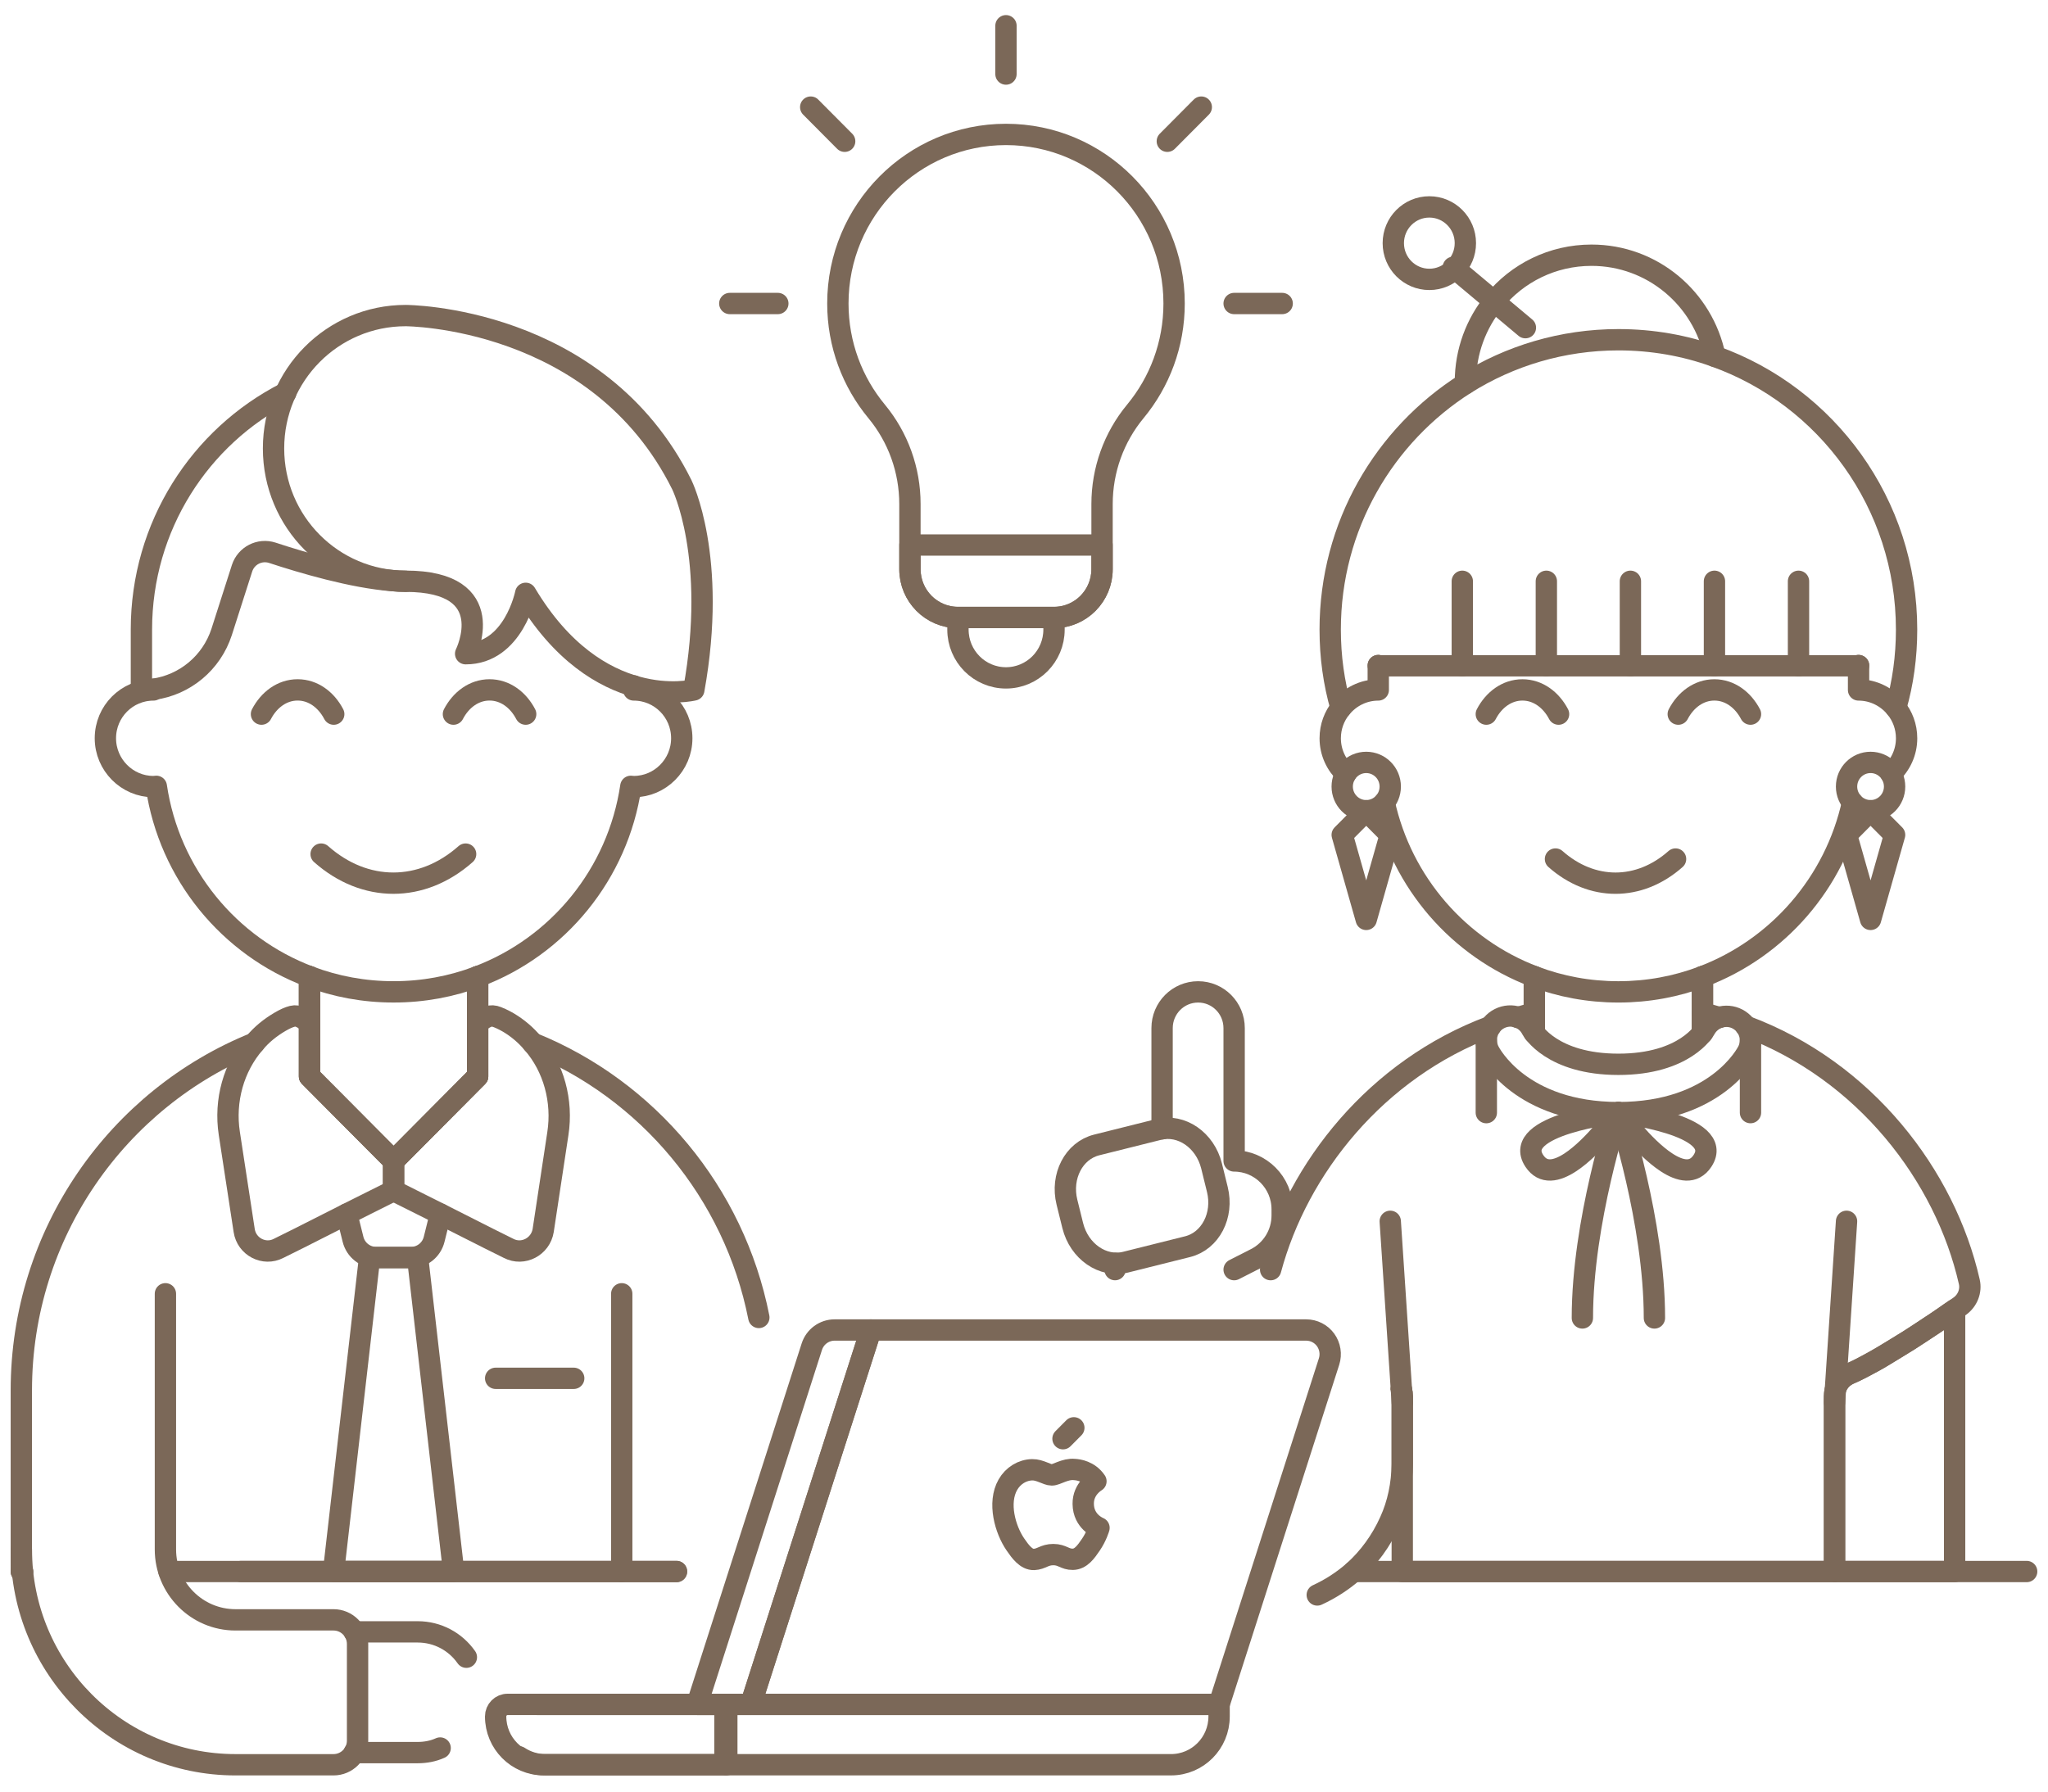 <?xml version="1.0" encoding="UTF-8"?><svg version="1.1" width="96px" height="84px" viewBox="0 0 96.0 84.0" xmlns="http://www.w3.org/2000/svg" xmlns:xlink="http://www.w3.org/1999/xlink"><defs><clipPath id="i0"><path d="M1440,0 L1440,6773 L0,6773 L0,0 L1440,0 Z"></path></clipPath></defs><g transform="translate(-604.0 -2730.0)"><g clip-path="url(#i0)"><g transform="translate(498.0 2680.0)"><g transform="translate(107.0 51.0)"><g transform="translate(6.923 72.682)"><path d="M23.787,0 L21.22,0 L13.341,0 L7.711,0 L0,0" stroke="#7B6858" stroke-width="1" fill="none" stroke-linecap="round" stroke-linejoin="round"></path></g><g transform="translate(-0 72.682)"><path d="M0.056,0 L0,0" stroke="#7B6858" stroke-width="1" fill="none" stroke-linecap="round" stroke-linejoin="round"></path></g><g transform="translate(62.445 72.682)"><path d="M0,0 L31.555,0" stroke="#7B6858" stroke-width="1" fill="none" stroke-linecap="round" stroke-linejoin="round"></path></g><g transform="translate(38.275 5.303)"><path d="M15.761,7.927 C15.761,3.549 12.234,0 7.88,0 C3.528,0 0,3.549 0,7.927 C0,9.852 0.683,11.614 1.818,12.986 C2.828,14.208 3.378,15.74 3.378,17.328 L3.378,20.383 C3.378,21.635 4.386,22.648 5.63,22.648 L10.132,22.648 C11.376,22.648 12.384,21.635 12.384,20.383 L12.384,17.328 C12.384,15.742 12.934,14.205 13.943,12.986 C15.078,11.614 15.761,9.852 15.761,7.927 Z" stroke="#7B6858" stroke-width="1" fill="none" stroke-linejoin="round"></path></g><g transform="translate(41.653 24.554)"><path d="M0,0 L0,1.133 C0,2.384 1.008,3.398 2.252,3.398 L6.754,3.398 C7.998,3.398 9.006,2.384 9.006,1.133 L9.006,0 L0,0 Z" stroke="#7B6858" stroke-width="1" fill="none" stroke-linejoin="round"></path></g><g transform="translate(43.904 27.952)"><path d="M4.503,0.566 C4.503,1.818 3.495,2.831 2.251,2.831 C1.008,2.831 0,1.818 0,0.566 L0,0 L4.503,0 L4.503,0.566 Z" stroke="#7B6858" stroke-width="1" fill="none" stroke-linejoin="round"></path></g><g transform="translate(46.155 0.207)"><path d="M0,2.265 L0,0" stroke="#7B6858" stroke-width="1" fill="none" stroke-linecap="round" stroke-linejoin="round"></path></g><g transform="translate(53.718 4.022)"><path d="M0,1.601 L1.592,0" stroke="#7B6858" stroke-width="1" fill="none" stroke-linecap="round" stroke-linejoin="round"></path></g><g transform="translate(56.85 13.23)"><path d="M0,0 L2.252,0" stroke="#7B6858" stroke-width="1" fill="none" stroke-linecap="round" stroke-linejoin="round"></path></g><g transform="translate(37.002 4.022)"><path d="M1.592,1.601 L0,0" stroke="#7B6858" stroke-width="1" fill="none" stroke-linecap="round" stroke-linejoin="round"></path></g><g transform="translate(33.209 13.23)"><path d="M2.252,0 L0,0" stroke="#7B6858" stroke-width="1" fill="none" stroke-linecap="round" stroke-linejoin="round"></path></g><g transform="translate(23.967 47.905)"><path d="M0,0 C5.392,2.186 9.445,6.998 10.604,12.865" stroke="#7B6858" stroke-width="1" fill="none" stroke-linecap="round" stroke-linejoin="round"></path></g><g transform="translate(10.3 72.682)"><path d="M20.411,0 L17.843,0 L9.964,0 L4.334,0 L0,0" stroke="#7B6858" stroke-width="1" fill="none" stroke-linecap="round" stroke-linejoin="round"></path></g><g transform="translate(-0 47.905)"><path d="M0.056,24.777 L0,24.777 L0,23.735 L0,16.284 C0,8.911 4.526,2.593 10.931,0" stroke="#7B6858" stroke-width="1" fill="none" stroke-linecap="round" stroke-linejoin="round"></path></g><g transform="translate(28.144 59.66)"><path d="M0,0 L0,13.023" stroke="#7B6858" stroke-width="1" fill="none" stroke-linecap="round" stroke-linejoin="round"></path></g><g transform="translate(15.603 75.511)"><path d="M0,0 L2.972,0 C3.918,0 4.75,0.464 5.258,1.189" stroke="#7B6858" stroke-width="1" fill="none" stroke-linecap="round" stroke-linejoin="round"></path></g><g transform="translate(15.603 80.957)"><path d="M0,0.215 L2.972,0.215 C3.343,0.215 3.704,0.148 4.029,0" stroke="#7B6858" stroke-width="1" fill="none" stroke-linecap="round" stroke-linejoin="round"></path></g><g transform="translate(0 59.66)"><path d="M6.754,0 L6.754,11.985 C6.754,13.808 8.224,15.288 10.038,15.288 L14.635,15.288 C15.256,15.288 15.761,15.794 15.761,16.419 L15.761,20.95 C15.761,21.575 15.256,22.082 14.635,22.082 L10.038,22.082 C4.494,22.082 0,17.561 0,11.985" stroke="#7B6858" stroke-width="1" fill="none" stroke-linecap="round" stroke-linejoin="round"></path></g><g transform="translate(22.234 63.623)"><path d="M3.659,0 L0,0" stroke="#7B6858" stroke-width="1" fill="none" stroke-linecap="round" stroke-linejoin="round"></path></g><g transform="translate(15.254 55.923)"><path d="M4.391,0 L4.098,1.178 C3.974,1.687 3.524,2.038 3.006,2.038 L1.385,2.038 C0.867,2.038 0.417,1.687 0.293,1.178 L0,0" stroke="#7B6858" stroke-width="1" fill="none" stroke-linecap="round" stroke-linejoin="round"></path></g><g transform="translate(14.635 57.961)"><polygon points="1.689,0 0,14.721 5.629,14.721 3.941,0 1.689,0 1.689,0" stroke="#7B6858" stroke-width="1" fill="none" stroke-linecap="round" stroke-linejoin="round"></polygon></g><g transform="translate(9.686 46.633)"><path d="M3.823,0.343 C3.552,0.117 3.294,-0.053 3.024,0.015 C2.844,0.059 2.652,0.151 2.438,0.276 C1.976,0.547 1.571,0.876 1.245,1.272 C0.265,2.404 -0.173,3.967 0.063,5.507 L0.76,10.059 C0.873,10.818 1.695,11.249 2.371,10.898 L3.283,10.445 L5.568,9.289 L7.762,8.191 L7.762,6.798" stroke="#7B6858" stroke-width="1" fill="none" stroke-linecap="round" stroke-linejoin="round"></path></g><g transform="translate(17.45 46.633)"><path d="M3.94,0.343 C4.21,0.117 4.469,-0.053 4.739,0.015 C4.931,0.072 5.144,0.173 5.381,0.309 C5.82,0.57 6.203,0.898 6.517,1.272 C7.509,2.404 7.936,3.99 7.7,5.518 L7.012,10.059 C6.889,10.818 6.067,11.249 5.392,10.898 L4.481,10.445 L2.195,9.289 L0,8.191 L0,6.798" stroke="#7B6858" stroke-width="1" fill="none" stroke-linecap="round" stroke-linejoin="round"></path></g><g transform="translate(13.509 44.791)"><path d="M7.88,0 L7.88,2.185 L7.88,2.31 L7.88,4.677 L3.941,8.64 L0,4.677 L0,2.31 L0,2.185 L0,0" stroke="#7B6858" stroke-width="1" fill="none" stroke-linecap="round" stroke-linejoin="round"></path></g><g transform="translate(13.509 44.791)"><path d="M7.88,0 L7.88,2.185 L7.88,2.31 L7.88,4.677 L3.941,8.64 L0,4.677 L0,2.31 L0,2.185 L0,0" stroke="#7B6858" stroke-width="1" fill="none" stroke-linecap="round" stroke-linejoin="round"></path></g><g transform="translate(13.509 44.791)"><path d="M7.88,0 L7.88,2.185 L7.88,2.31 L7.88,4.677 L3.941,8.64 L0,4.677 L0,2.31 L0,2.185 L0,0" stroke="#7B6858" stroke-width="1" fill="none" stroke-linecap="round" stroke-linejoin="round"></path></g><g transform="translate(70.145 46.501)"><path d="M0.777,0 C0.518,0.057 0.271,0.125 0.011,0.204 C0.011,0.204 0.011,0.192 0,0.204" stroke="#7B6858" stroke-width="1" fill="none" stroke-linecap="round" stroke-linejoin="round"></path></g><g transform="translate(78.803 46.501)"><path d="M0.788,0.204 C0.528,0.124 0.258,0.057 0,0" stroke="#7B6858" stroke-width="1" fill="none" stroke-linecap="round" stroke-linejoin="round"></path></g><g transform="translate(58.561 47.124)"><path d="M0,11.404 C1.272,6.647 4.954,2.005 10.312,0" stroke="#7B6858" stroke-width="1" fill="none" stroke-linecap="round" stroke-linejoin="round"></path></g><g transform="translate(64.686 47.112)"><path d="M16.143,0 C21.738,2.083 25.498,7.021 26.624,11.981 C26.725,12.411 26.545,12.865 26.184,13.125 C26.106,13.181 26.027,13.238 25.937,13.295 C25.769,13.408 25.588,13.532 25.397,13.669 C25.206,13.804 25.003,13.941 24.789,14.076 C24.541,14.247 24.271,14.416 24,14.597 C23.854,14.699 23.708,14.79 23.55,14.88 C23.291,15.039 23.033,15.197 22.774,15.356 C22.549,15.503 22.334,15.628 22.121,15.741 C21.705,15.968 21.321,16.171 20.995,16.307 C20.916,16.34 20.848,16.387 20.781,16.432 C20.713,16.477 20.647,16.534 20.589,16.601 C20.556,16.646 20.522,16.681 20.499,16.726 C20.466,16.771 20.431,16.816 20.421,16.862 C20.387,16.907 20.376,16.964 20.353,17.02 L20.353,17.043 L20.343,17.077 C20.32,17.157 20.308,17.258 20.308,17.349 L20.308,17.643 L20.308,25.57 L0.045,25.57 L0.045,20.531 L0.045,17.643 L0.045,17.349 C0.045,17.247 0.033,17.157 0.011,17.077 C0.011,17.065 0,17.054 0,17.043 L0,17.02" stroke="#7B6858" stroke-width="1" fill="none" stroke-linecap="round" stroke-linejoin="round"></path></g><g transform="translate(78.802 44.791)"><path d="M0,2.638 L0,1.709 L0,0" stroke="#7B6858" stroke-width="1" fill="none" stroke-linecap="round" stroke-linejoin="round"></path></g><g transform="translate(70.922 44.791)"><path d="M0,0 L0,1.709 L0,2.638" stroke="#7B6858" stroke-width="1" fill="none" stroke-linecap="round" stroke-linejoin="round"></path></g><g transform="translate(78.802 44.791)"><path d="M0,2.638 L0,1.709 L0,0" stroke="#7B6858" stroke-width="1" fill="none" stroke-linecap="round" stroke-linejoin="round"></path></g><g transform="translate(70.922 44.791)"><path d="M0,0 L0,1.709 L0,2.638" stroke="#7B6858" stroke-width="1" fill="none" stroke-linecap="round" stroke-linejoin="round"></path></g><g transform="translate(81.054 47.769)"><path d="M0,0 L0,3.397" stroke="#7B6858" stroke-width="1" fill="none" stroke-linecap="round" stroke-linejoin="round"></path></g><g transform="translate(68.671 47.77)"><path d="M0,3.397 L0,0" stroke="#7B6858" stroke-width="1" fill="none" stroke-linecap="round" stroke-linejoin="round"></path></g><g transform="translate(70.759 51.167)"><path d="M4.103,0 C4.103,0 -0.963,0.566 0.164,2.265 C0.574,2.885 1.209,2.751 1.851,2.33 C2.968,1.598 4.103,0 4.103,0 Z" stroke="#7B6858" stroke-width="1" fill="none" stroke-linecap="round" stroke-linejoin="round"></path></g><g transform="translate(73.174 51.167)"><path d="M1.689,0 C1.689,0 0,5.096 0,9.626" stroke="#7B6858" stroke-width="1" fill="none" stroke-linecap="round" stroke-linejoin="round"></path></g><g transform="translate(74.862 51.167)"><path d="M0,0 C0,0 5.066,0.566 3.94,2.265 C3.529,2.885 2.893,2.751 2.252,2.33 C1.134,1.598 0,0 0,0 Z" stroke="#7B6858" stroke-width="1" fill="none" stroke-linecap="round" stroke-linejoin="round"></path></g><g transform="translate(74.862 51.167)"><path d="M0,0 C0,0 1.689,5.096 1.689,9.626" stroke="#7B6858" stroke-width="1" fill="none" stroke-linecap="round" stroke-linejoin="round"></path></g><g transform="translate(64.168 56.262)"><path d="M0,0 L0.563,8.493" stroke="#7B6858" stroke-width="1" fill="none" stroke-linecap="round" stroke-linejoin="round"></path></g><g transform="translate(84.994 56.262)"><path d="M0.563,0 L0,8.493" stroke="#7B6858" stroke-width="1" fill="none" stroke-linecap="round" stroke-linejoin="round"></path></g><g transform="translate(84.994 60.41)"><path d="M0.691,3.005 C0.273,3.186 0,3.589 0,4.047 L0,12.272 L5.629,12.272 L5.629,0 C4.313,0.927 1.975,2.451 0.691,3.005 Z" stroke="#7B6858" stroke-width="1" fill="none" stroke-linecap="round" stroke-linejoin="round"></path></g><g transform="translate(53.473 45.505)"><path d="M0,6.42 L0,1.698 C0,0.759 0.754,0 1.689,0 C2.623,0 3.377,0.759 3.377,1.698 L3.377,7.927 C4.615,7.927 5.629,8.945 5.629,10.191 L5.629,10.485 C5.629,11.346 5.145,12.127 4.379,12.513 L3.377,13.023" stroke="#7B6858" stroke-width="1" fill="none" stroke-linecap="round" stroke-linejoin="round"></path></g><g transform="translate(51.267 58.233)"><path d="M0.022,0 C0.01,0.102 0.01,0.204 0,0.294" stroke="#7B6858" stroke-width="1" fill="none" stroke-linecap="round" stroke-linejoin="round"></path></g><g transform="translate(60.746 64.133)"><path d="M0,9.648 C0.619,9.364 1.194,8.991 1.699,8.55 C2.42,7.904 3.005,7.1 3.411,6.193 C3.783,5.379 3.974,4.461 3.985,3.51 L3.985,0.623 L3.985,0.328 C3.985,0.226 3.974,0.136 3.951,0.057 C3.951,0.045 3.94,0.034 3.94,0.022 L3.94,0" stroke="#7B6858" stroke-width="1" fill="none" stroke-linecap="round" stroke-linejoin="round"></path></g><g transform="translate(48.938 51.902)"><path d="M2.827,6.275 L5.733,5.548 C6.802,5.28 7.426,4.079 7.125,2.865 L6.854,1.766 C6.554,0.552 5.443,-0.215 4.373,0.053 L1.468,0.78 C0.399,1.048 -0.225,2.249 0.075,3.463 L0.347,4.562 C0.648,5.775 1.758,6.542 2.827,6.275 Z" stroke="#7B6858" stroke-width="1" fill="none" stroke-linecap="round" stroke-linejoin="round"></path></g><g transform="translate(68.67 46.636)"><path d="M6.192,4.53 C1.609,4.53 0.177,1.757 0.12,1.64 C-0.159,1.08 0.066,0.399 0.622,0.12 C1.18,-0.16 1.853,0.066 2.133,0.626 C2.159,0.675 3.073,2.265 6.192,2.265 C9.311,2.265 10.225,0.675 10.261,0.606 C10.559,0.068 11.234,-0.143 11.777,0.142 C12.319,0.43 12.539,1.088 12.264,1.64 C12.207,1.757 10.775,4.53 6.192,4.53 Z" stroke="#7B6858" stroke-width="1" fill="none" stroke-miterlimit="10"></path></g><g transform="translate(3.94 31.157)"><path d="M2.252,0.159 L2.252,0.192 C1.013,0.192 0,1.2 0,2.457 C0,3.703 1.013,4.723 2.252,4.723 C2.297,4.723 2.342,4.711 2.387,4.711 C2.994,8.821 5.798,12.219 9.569,13.634 C10.796,14.098 12.125,14.347 13.509,14.347 C14.894,14.347 16.222,14.098 17.45,13.634 C21.221,12.219 24.023,8.821 24.631,4.711 C24.677,4.711 24.722,4.723 24.767,4.723 C26.006,4.723 27.018,3.703 27.018,2.457 C27.018,1.2 26.006,0.192 24.767,0.192 L24.767,0" stroke="#7B6858" stroke-width="1" fill="none" stroke-linecap="round" stroke-linejoin="round"></path></g><g transform="translate(14.053 39.045)"><path d="M0,0 C2.051,1.817 4.722,1.817 6.773,0" stroke="#7B6858" stroke-width="1" fill="none" stroke-linecap="round" stroke-linejoin="round"></path></g><g transform="translate(20.255 31.346)"><path d="M3.386,1.136 C3.038,0.469 2.425,0 1.692,0 C0.961,0 0.348,0.469 0,1.136" stroke="#7B6858" stroke-width="1" fill="none" stroke-linecap="round" stroke-linejoin="round"></path></g><g transform="translate(11.257 31.346)"><path d="M3.387,1.136 C3.039,0.469 2.426,0 1.694,0 C0.962,0 0.349,0.469 0,1.136" stroke="#7B6858" stroke-width="1" fill="none" stroke-linecap="round" stroke-linejoin="round"></path></g><g transform="translate(5.629 17.421)"><path d="M6.766,0 C2.747,2.05 0,6.251 0,11.098 L0,13.928 L0.033,13.928 C0.214,13.928 0.383,13.918 0.563,13.895 C2.038,13.691 3.287,12.66 3.76,11.21 L4.717,8.221 C4.908,7.633 5.539,7.304 6.135,7.496 C7.509,7.949 9.907,8.662 11.753,8.799 C11.956,8.821 12.169,8.833 12.383,8.833" stroke="#7B6858" stroke-width="1" fill="none" stroke-linecap="round" stroke-linejoin="round"></path></g><g transform="translate(11.822 13.796)"><path d="M19.7,17.553 C19.7,17.553 15.197,18.686 11.82,13.023 C11.82,13.023 11.257,15.854 9.005,15.854 C9.005,15.854 10.694,12.456 6.191,12.456 C2.769,12.456 0,9.671 0,6.229 C0,2.786 2.769,0 6.191,0 C6.191,0 15.197,0 19.137,7.927 C19.137,7.927 20.826,11.325 19.7,17.553 Z" stroke="#7B6858" stroke-width="1" fill="none" stroke-linecap="round" stroke-linejoin="round"></path></g><g transform="translate(67.691 10.966)"><path d="M0,6.024 L0,5.944 C0,4.507 0.507,3.193 1.35,2.162 C2.433,0.837 4.075,0 5.911,0 C8.769,0 11.145,2.038 11.697,4.745" stroke="#7B6858" stroke-width="1" fill="none" stroke-linecap="round" stroke-linejoin="round"></path></g><g transform="translate(61.353 14.929)"><path d="M0.507,17.258 C0.169,16.091 0,14.857 0,13.589 C0,8.731 2.533,4.474 6.338,2.061 C8.409,0.759 10.875,0 13.509,0 C15.096,0 16.628,0.272 18.034,0.781 C23.269,2.65 27.018,7.678 27.018,13.589 C27.018,14.857 26.85,16.091 26.511,17.258" stroke="#7B6858" stroke-width="1" fill="none" stroke-linecap="round" stroke-linejoin="round"></path></g><g transform="translate(63.886 36.626)"><path d="M21.952,0 C21.13,3.76 18.451,6.829 14.917,8.164 C13.69,8.629 12.361,8.879 10.976,8.879 C9.592,8.879 8.264,8.629 7.036,8.164 C3.501,6.829 0.822,3.76 0,0" stroke="#7B6858" stroke-width="1" fill="none" stroke-linecap="round" stroke-linejoin="round"></path></g><g transform="translate(61.354 30.205)"><path d="M0.731,5.074 C0.281,4.654 0,4.066 0,3.409 C0,2.865 0.191,2.367 0.507,1.981 C0.923,1.472 1.553,1.144 2.252,1.144 L2.252,0" stroke="#7B6858" stroke-width="1" fill="none" stroke-linecap="round" stroke-linejoin="round"></path></g><g transform="translate(86.12 30.205)"><path d="M1.52,5.074 C1.97,4.654 2.252,4.066 2.252,3.409 C2.252,2.865 2.061,2.367 1.745,1.981 C1.329,1.472 0.698,1.144 0,1.144 L0,0" stroke="#7B6858" stroke-width="1" fill="none" stroke-linecap="round" stroke-linejoin="round"></path></g><g transform="translate(68.671 31.347)"><path d="M0,1.135 C0.348,0.469 0.961,0 1.693,0 C2.425,0 3.038,0.469 3.387,1.135" stroke="#7B6858" stroke-width="1" fill="none" stroke-linecap="round" stroke-linejoin="round"></path></g><g transform="translate(77.668 31.347)"><path d="M0,1.135 C0.348,0.469 0.961,0 1.693,0 C2.425,0 3.037,0.469 3.386,1.135" stroke="#7B6858" stroke-width="1" fill="none" stroke-linecap="round" stroke-linejoin="round"></path></g><g transform="translate(71.913 39.276)"><path d="M5.629,0 C3.925,1.51 1.705,1.51 0,0" stroke="#7B6858" stroke-width="1" fill="none" stroke-linecap="round" stroke-linejoin="round"></path></g><g transform="translate(61.916 34.746)"><path d="M1.126,0 C1.747,0 2.252,0.506 2.252,1.133 C2.252,1.758 1.747,2.265 1.126,2.265 C0.504,2.265 0,1.758 0,1.133 C0,0.506 0.504,0 1.126,0 Z" stroke="#7B6858" stroke-width="1" fill="none" stroke-linecap="round" stroke-linejoin="round"></path></g><g transform="translate(61.916 37.011)"><polygon points="1.126,0 2.252,1.133 1.126,5.096 0,1.133 1.126,0 1.126,0" stroke="#7B6858" stroke-width="1" fill="none" stroke-linecap="round" stroke-linejoin="round"></polygon></g><g transform="translate(85.557 34.746)"><path d="M1.126,0 C1.747,0 2.252,0.506 2.252,1.133 C2.252,1.758 1.747,2.265 1.126,2.265 C0.504,2.265 0,1.758 0,1.133 C0,0.506 0.504,0 1.126,0 Z" stroke="#7B6858" stroke-width="1" fill="none" stroke-linecap="round" stroke-linejoin="round"></path></g><g transform="translate(85.557 37.011)"><polygon points="1.126,0 0,1.133 1.126,5.096 2.252,1.133 1.126,0 1.126,0" stroke="#7B6858" stroke-width="1" fill="none" stroke-linecap="round" stroke-linejoin="round"></polygon></g><g transform="translate(67.125 11.532)"><path d="M3.378,2.831 L0,0" stroke="#7B6858" stroke-width="1" fill="none" stroke-linecap="round" stroke-linejoin="round"></path></g><g transform="translate(64.311 8.701)"><path d="M1.689,0 C2.622,0 3.378,0.761 3.378,1.699 C3.378,2.637 2.622,3.398 1.689,3.398 C0.756,3.398 0,2.637 0,1.699 C0,0.761 0.756,0 1.689,0 Z" stroke="#7B6858" stroke-width="1" fill="none" stroke-miterlimit="10"></path></g><g transform="translate(63.605 30.205)"><path d="M0,0 C0.022,0.012 0.045,0.012 0.067,0.012 L3.94,0.012 L7.879,0.012 L11.82,0.012 L15.76,0.012 L19.7,0.012 L22.447,0.012 C22.47,0.012 22.492,0.012 22.515,0" stroke="#7B6858" stroke-width="1" fill="none" stroke-linecap="round" stroke-linejoin="round"></path></g><g transform="translate(83.305 26.254)"><path d="M0,3.963 L0,0" stroke="#7B6858" stroke-width="1" fill="none" stroke-linecap="round" stroke-linejoin="round"></path></g><g transform="translate(79.365 26.254)"><path d="M0,3.963 L0,0" stroke="#7B6858" stroke-width="1" fill="none" stroke-linecap="round" stroke-linejoin="round"></path></g><g transform="translate(75.425 26.254)"><path d="M0,3.963 L0,0" stroke="#7B6858" stroke-width="1" fill="none" stroke-linecap="round" stroke-linejoin="round"></path></g><g transform="translate(71.485 26.254)"><path d="M0,3.963 L0,0" stroke="#7B6858" stroke-width="1" fill="none" stroke-linecap="round" stroke-linejoin="round"></path></g><g transform="translate(67.545 26.254)"><path d="M0,3.963 L0,0" stroke="#7B6858" stroke-width="1" fill="none" stroke-linecap="round" stroke-linejoin="round"></path></g><g transform="translate(31.675 61.358)"><path d="M2.518,17.553 L0,17.553 L5.378,0.785 C5.527,0.317 5.961,0 6.448,0 L8.147,0 L2.518,17.553 Z" stroke="#7B6858" stroke-width="1" fill="none" stroke-linecap="round" stroke-linejoin="round"></path></g><g transform="translate(33.067 78.911)"><path d="M23.078,0 L0,0 L0,2.83 L20.826,2.83 C22.07,2.83 23.078,1.817 23.078,0.566 L23.078,0 Z" stroke="#7B6858" stroke-width="1" fill="none" stroke-linecap="round" stroke-linejoin="round"></path></g><g transform="translate(23.326 78.911)"><path d="M0.844,0 L8.352,0 L9.737,0 L9.737,2.83 L1.238,2.83 C0.788,2.83 0.36,2.695 0,2.457" stroke="#7B6858" stroke-width="1" fill="none" stroke-linecap="round" stroke-linejoin="round"></path></g><g transform="translate(46.014 67.894)"><path d="M3.762,1.615 C3.754,0.911 4.332,0.573 4.358,0.556 C4.033,0.078 3.528,0.013 3.347,0.004 C2.916,-0.04 2.507,0.26 2.288,0.26 C2.071,0.26 1.733,0.011 1.376,0.017 C0.906,0.024 0.474,0.292 0.231,0.716 C-0.256,1.567 0.107,2.827 0.582,3.518 C0.814,3.856 1.091,4.235 1.455,4.222 C1.805,4.207 1.938,3.994 2.361,3.994 C2.784,3.994 2.903,4.222 3.274,4.214 C3.651,4.208 3.889,3.871 4.12,3.531 C4.387,3.14 4.496,2.759 4.502,2.74 C4.495,2.736 3.768,2.457 3.762,1.615 Z" stroke="#7B6858" stroke-width="1" fill="none" stroke-linecap="round" stroke-linejoin="round"></path></g><g transform="translate(48.828 65.944)"><path d="M0,0.511 L0.508,0" stroke="#7B6858" stroke-width="1" fill="none" stroke-linecap="round" stroke-linejoin="round"></path></g><g transform="translate(34.193 61.358)"><path d="M21.952,17.553 L0,17.553 L5.629,0 L26.034,0 C26.394,0 26.733,0.173 26.945,0.465 C27.157,0.759 27.216,1.136 27.106,1.48 L21.952,17.553 Z" stroke="#7B6858" stroke-width="1" fill="none" stroke-linecap="round" stroke-linejoin="round"></path></g><g transform="translate(22.233 78.911)"><path d="M10.749,0 L0.563,0 C0.252,0 0,0.253 0,0.566 C0,1.817 1.007,2.83 2.252,2.83 L10.749,2.83 L10.749,0 Z" stroke="#7B6858" stroke-width="1" fill="none" stroke-linecap="round" stroke-linejoin="round"></path></g></g></g></g></g></svg>